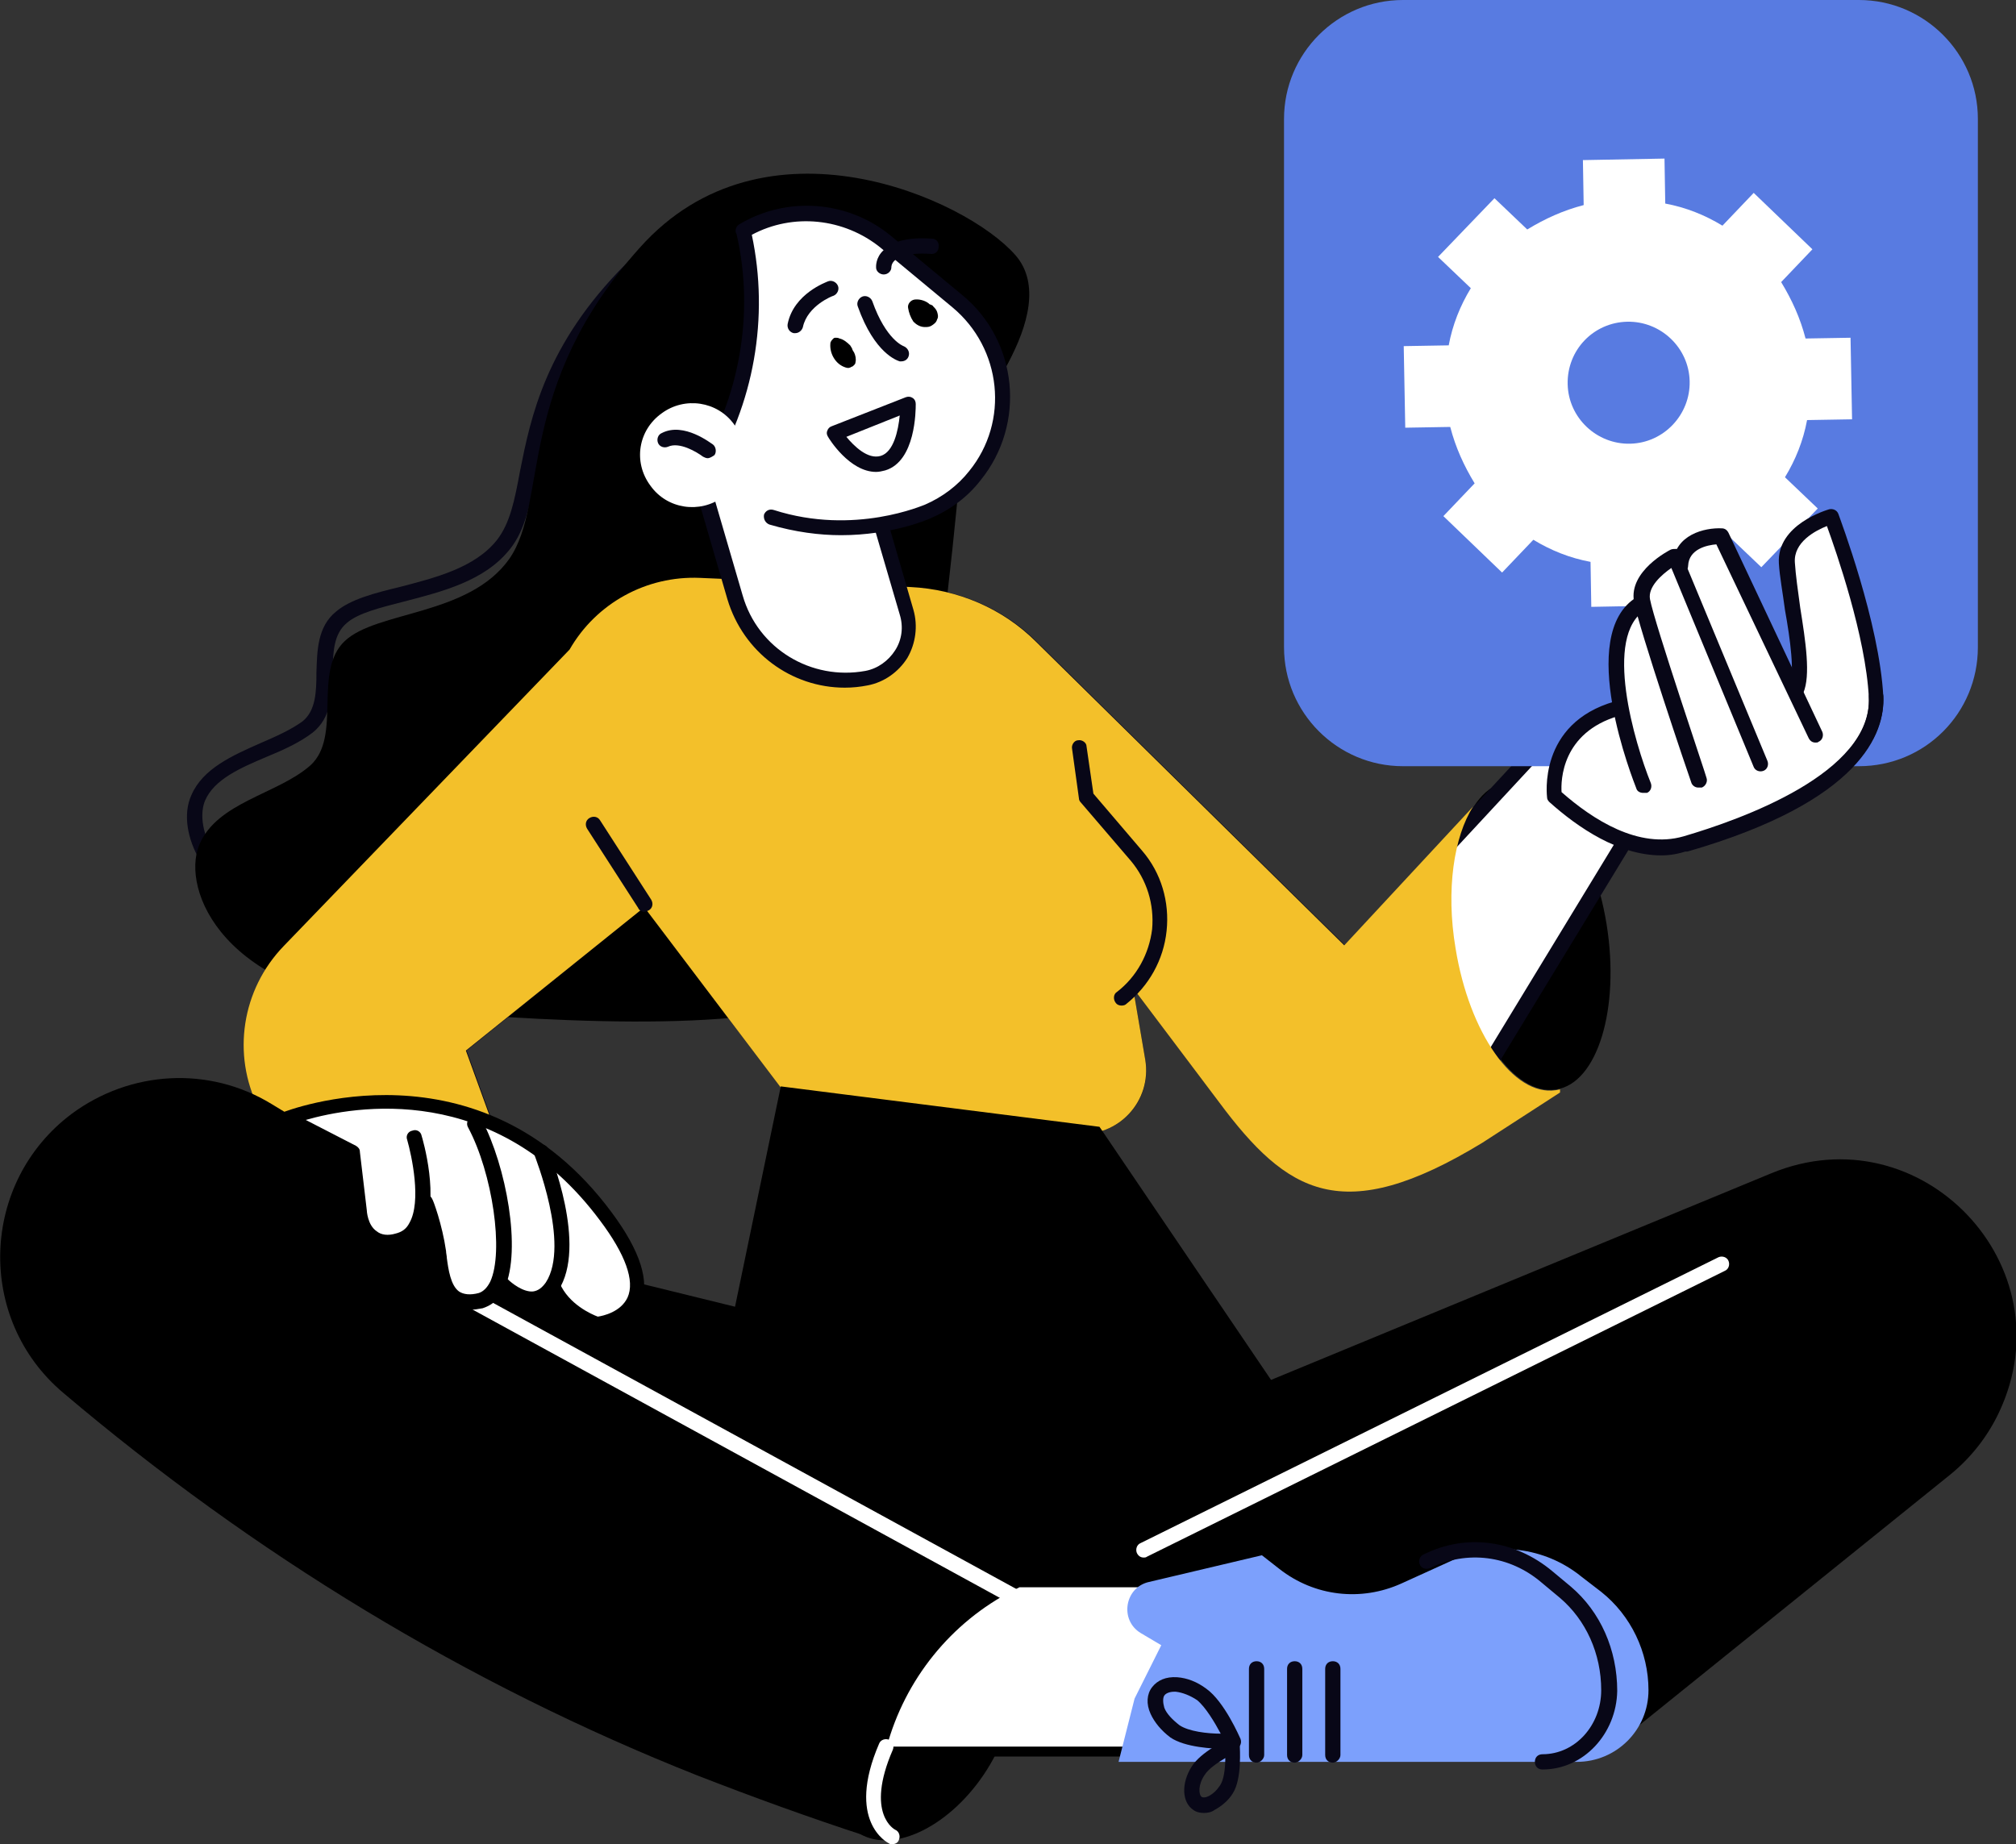 <?xml version="1.0" encoding="utf-8"?>
<!-- Generator: Adobe Illustrator 25.0.0, SVG Export Plug-In . SVG Version: 6.00 Build 0)  -->
<svg version="1.1" xmlns="http://www.w3.org/2000/svg" xmlns:xlink="http://www.w3.org/1999/xlink" x="0px" y="0px"
	 viewBox="0 0 264.4 241.9" style="enable-background:new 0 0 264.4 241.9;" xml:space="preserve">
<rect x="0" y="0" width="264.4" height="241.9" fill="#333333" stroke="none"/>
<style type="text/css">
	.st0{display:none;}
	.st1{display:inline;}
	.st2{fill:#F6F3E4;}
	.st3{fill:#7CA0FC;}
	.st4{fill:#1D1D1B;}
	.st5{fill:#FFFFFF;}
	.st6{fill:#080717;}
	.st7{fill:#FFCF4B;}
	.st8{fill:#FF9700;}
	.st9{fill:#587BE1;}
	.st10{fill:#FCCC42;}
	.st11{fill:#FFBF0D;}
	.st12{fill:#F3AA06;}
	.st13{fill:#FECE40;}
	.st14{fill:#10101A;}
	.st15{fill:#23285C;}
	.st16{fill:#282D33;}
	.st17{fill:#FF7BAC;}
	.st18{fill:#F3C02A;}
	.st19{fill:#1F4142;}
	.st20{fill:#FFCD00;}
	.st21{fill:#FFA813;}
	.st22{fill:#FFAB01;}
	.st23{fill:#FFC910;}
	.st24{fill:#B0C8F2;}
</style>
<g id="Layer_4" class="st0">
	<g class="st1">
		<rect x="-12.4" y="-1.5" class="st2" width="302.9" height="234.1"/>
	</g>
</g>
<g id="Layer_2">
	<g>
		<path d="M210.7,121.2c1.8,11.1-1.2,20.9-6.6,21.7c-5.4,0.9-11.3-7.4-13.1-18.6c-1.8-11.1,1.2-20.9,6.6-21.7
			C203,101.8,208.9,110.1,210.7,121.2z"/>
		<g>
			<path class="st6" d="M82.7,126.2c-9.6,0-20.3-0.6-30.5-1.4c-17.1-1.3-23.5-8-25.9-11.8c-1.8-3-2.3-6.3-1.2-8.7
				c1.5-3.5,5.4-5.2,9-6.8c2.1-0.9,4.1-1.8,5.6-2.9c1.7-1.4,1.8-3.8,1.8-6.4c0.1-2.8,0.1-6,2.6-8c1.9-1.6,5-2.4,8.3-3.2
				c4.6-1.2,9.9-2.5,12.8-6.2c1.7-2.2,2.3-5.2,3-9c1.4-7,3.3-16.6,13.9-27.2c5.8-5.9,13.7-9,22.7-8.9c12.4,0.1,23.4,5.8,27.3,9.8
				c6.6,6.8-4.5,19.1-6.4,21.1c-0.6,7.7-5.4,61-15.6,65.9C104.2,125.2,94.2,126.2,82.7,126.2z M104.6,27.7c-8.4,0-15.5,2.8-21,8.3
				C73.4,46.3,71.7,55.1,70.3,62.2c-0.8,3.9-1.4,7.3-3.4,9.8c-3.3,4.2-8.9,5.6-13.9,6.9c-3.1,0.8-6,1.5-7.5,2.8
				c-1.8,1.5-1.8,3.9-1.9,6.5c-0.1,2.9-0.1,5.9-2.6,7.9c-1.7,1.3-3.9,2.3-6.1,3.2c-3.3,1.4-6.8,2.9-8,5.7c-0.6,1.4-0.6,3.9,1.1,6.8
				c5.1,8.5,18.7,10.4,24.3,10.8c21.1,1.6,46.6,2.8,56.9-2.1c7.9-3.8,13.2-47.9,14.5-64.6c0-0.2,0.1-0.5,0.3-0.6
				c0.1-0.1,12.4-12.7,6.7-18.6c-3.5-3.7-14.2-9.1-25.8-9.2C104.7,27.7,104.7,27.7,104.6,27.7z"/>
		</g>
		<path d="M126.4,56c0,0,13.3-15,6.8-22.5c-6.5-7.5-33-19.3-49.3-1C67.5,50.8,72,65.8,66.8,73.3c-5.3,7.5-17.4,6.8-21.6,10.8
			s-0.3,12.5-4.5,16.3c-4.3,3.8-12.3,4.8-14.6,10.5c-2.3,5.8,3,19.5,26.7,21.5c23.6,2,48,3,58.4-2.5C121.3,124.4,126.4,56,126.4,56z
			"/>
		<g>
			<path class="st5" d="M37.6,150.5l-2.8-5.6c-3.3-6.7-2.1-14.7,3.1-20.1l37.5-38.9c0.1-0.1,0.1-0.1,0.1-0.2
				c3.2-5.5,9.1-8.9,15.4-8.9c0.3,0,0.5,0,0.8,0l27.6,1.2c6,0.3,11.6,2.7,15.9,6.9l40.4,39.8c0.2,0.2,0.4,0.3,0.7,0.3c0,0,0,0,0,0
				c0.3,0,0.5-0.1,0.7-0.3l26.3-28.3l12.7,9.1l-22.4,36.8c-3.6,6-10,9.6-17,9.6c0,0,0,0,0,0c-6.3,0-12.1-2.9-15.9-7.9l-11.3-15
				c-0.2-0.3-0.5-0.4-0.8-0.4c-0.1,0-0.3,0-0.4,0.1c-0.4,0.2-0.7,0.6-0.6,1.1l1.6,9.4c0.4,2.1-0.2,4.3-1.6,5.9
				c-1.4,1.7-3.4,2.6-5.6,2.6c-0.2,0-0.5,0-0.8,0l-36.7-3.7l-19.4-25.6c-0.2-0.2-0.4-0.4-0.7-0.4c0,0-0.1,0-0.1,0
				c-0.2,0-0.4,0.1-0.6,0.2L60.5,137c-0.3,0.3-0.5,0.7-0.3,1.1l13.9,38.3L37.6,150.5z"/>
			<path class="st6" d="M91.1,77.8c0.2,0,0.5,0,0.7,0l27.6,1.2c5.7,0.2,11.1,2.6,15.2,6.6l40.4,39.8c0.4,0.4,0.9,0.6,1.4,0.6
				c0,0,0,0,0,0c0.5,0,1.1-0.2,1.4-0.6l25.7-27.7l11.2,8.1l-21.9,36c-3.5,5.7-9.5,9.1-16.2,9.1c-6,0-11.5-2.7-15.1-7.5l-11.3-15
				c-0.4-0.5-1-0.8-1.6-0.8c-0.3,0-0.5,0.1-0.8,0.2c-0.8,0.4-1.3,1.3-1.2,2.2l1.6,9.4c0.3,1.8-0.2,3.7-1.4,5.1
				c-1.2,1.4-2.9,2.2-4.8,2.2c-0.2,0-0.4,0-0.7,0l-36.3-3.7l-19.1-25.2c-0.3-0.4-0.8-0.7-1.3-0.8c-0.1,0-0.2,0-0.2,0
				c-0.5,0-0.9,0.2-1.3,0.4l-23.4,18.8c-0.7,0.5-0.9,1.4-0.6,2.2L72,173.8l-33.6-24l-2.7-5.3c-3.1-6.3-2-13.9,2.9-18.9l37.5-38.9
				c0.1-0.1,0.2-0.2,0.3-0.4C79.5,81.1,85.1,77.8,91.1,77.8C91.1,77.8,91.1,77.8,91.1,77.8L91.1,77.8z M91.1,75.8
				c-6.7,0-12.9,3.6-16.3,9.4l-37.5,38.9c-5.5,5.7-6.8,14.2-3.3,21.2l2.9,5.8l39.3,28l-15-41.3L84.5,119l19.6,25.9l37.1,3.8
				c0.3,0,0.6,0,0.9,0c5.1,0,9-4.6,8.1-9.7l-1.6-9.4l11.3,15c4.2,5.6,10.5,8.3,16.7,8.3c6.9,0,13.9-3.4,17.9-10.1l22.9-37.6
				l-14.1-10.2l-26.9,29L136,84.2c-4.4-4.4-10.3-6.9-16.5-7.2l-27.6-1.2C91.6,75.8,91.3,75.8,91.1,75.8L91.1,75.8z"/>
		</g>
		<g>
			<path class="st18" d="M37.2,124.1l37.5-38.9c3.5-6.1,10.1-9.7,17.1-9.4l27.6,1.2c6.2,0.3,12.1,2.8,16.5,7.2l40.4,39.8l16.9-18.2
				c-2.5,3.9-3.6,10.9-2.3,18.6c1.8,11.1,7.6,19.4,13.1,18.6c0.2,0,0.4-0.1,0.6-0.1l0,0.4l-10.2,6.6c-18.4,11.2-25.6,6.6-34.5-5.3
				l-11.3-15l1.6,9.4c0.9,5.4-3.5,10.2-9,9.7l-37.1-3.8L84.5,119l-23.4,18.8l15,41.3l-39.3-28l-2.9-5.8
				C30.4,138.3,31.7,129.8,37.2,124.1z"/>
		</g>
		<path d="M129.9,214.6c4.3,2.9,3.9,11.1-0.9,18.2c-4.8,7.1-12.3,10.5-16.6,7.5c-4.3-2.9-3.9-11.1,0.9-18.2
			C118.2,215,125.6,211.6,129.9,214.6z"/>
		<path d="M144.2,147.8l22.5,33.2l65.6-27.1c19.6-8.1,38.9,12.1,29.9,31.3v0c-1.5,3.2-3.7,6-6.4,8.2l-45.9,37h-93.2l-2.9,10.5
			c-7.7-2.5-15.1-5.2-22.3-8c-30.3-12-58.3-29.1-83.2-50.2l0,0c-11.5-9.7-10.9-27.6,1.1-36.6v0c7.7-5.7,18-6.3,26.2-1.3l32.3,19.6
			l28.5,7l6-28.9L144.2,147.8z"/>
		<g>
			<path class="st5" d="M150,204.3c-0.4,0-0.7-0.2-0.9-0.6c-0.2-0.5,0-1.1,0.5-1.3l75.8-37.5c0.5-0.2,1.1,0,1.3,0.5
				c0.2,0.5,0,1.1-0.5,1.3l-75.8,37.5C150.3,204.3,150.1,204.3,150,204.3z"/>
		</g>
		<g>
			<path class="st18" d="M141.6,98l0.9,6.5l6.6,7.7c4.8,5.6,3.9,14.1-1.9,18.7h0L141.6,98z"/>
			<path class="st6" d="M147.1,131.9c-0.3,0-0.6-0.1-0.8-0.4c-0.3-0.4-0.3-1.1,0.2-1.4c2.6-2,4.2-5,4.6-8.2c0.3-3.3-0.7-6.5-2.8-9
				l-6.6-7.7c-0.1-0.1-0.2-0.3-0.2-0.5l-0.9-6.5c-0.1-0.5,0.3-1.1,0.8-1.1c0.5-0.1,1.1,0.3,1.1,0.8l0.9,6.2l6.4,7.5
				c2.5,2.9,3.6,6.7,3.2,10.5c-0.4,3.8-2.3,7.2-5.3,9.6C147.6,131.8,147.4,131.9,147.1,131.9z"/>
		</g>
		<g>
			<path class="st5" d="M77.8,108.1l6.7,10.4L77.8,108.1z"/>
			<path class="st6" d="M84.5,119.6c-0.3,0-0.7-0.2-0.8-0.5l-6.7-10.4c-0.3-0.5-0.2-1.1,0.3-1.4c0.5-0.3,1.1-0.2,1.4,0.3l6.7,10.4
				c0.3,0.5,0.2,1.1-0.3,1.4C84.8,119.5,84.7,119.6,84.5,119.6z"/>
		</g>
		<path class="st5" d="M116.3,229.1h39.3v-20.9h-21.9l-0.8,0.4C124.7,212.8,118.7,220.3,116.3,229.1L116.3,229.1z"/>
		<g>
			<path class="st5" d="M133.3,210.6c-0.2,0-0.3,0-0.5-0.1l-73.7-40.3c-0.5-0.3-0.7-0.9-0.4-1.4c0.3-0.5,0.9-0.7,1.4-0.4l73.7,40.3
				c0.5,0.3,0.7,0.9,0.4,1.4C134,210.4,133.7,210.6,133.3,210.6z"/>
		</g>
		<path class="st3" d="M150.7,207.5l14.8-3.5l2.3,1.8c4.6,3.6,10.7,4.3,16,1.9l6.6-3c5.6-2.6,12.2-1.8,17,2.1l2.6,2
			c3.9,3.1,6.2,7.9,6.2,12.9l0,0c0,5.2-4.2,9.4-9.4,9.4h-60.1l2.1-8.3l3.5-7l-2.7-1.6C146.8,212.5,147.5,208.2,150.7,207.5z"/>
		<g>
			<path class="st6" d="M202.3,232.1c-0.6,0-1-0.4-1-1c0-0.6,0.4-1,1-1c4.3,0,7.7-3.8,7.7-8.4c0-4.8-2-9.2-5.4-12.1l-2.4-2
				c-4.2-3.6-9.8-4.3-14.7-1.9c-0.5,0.2-1.1,0-1.3-0.5c-0.2-0.5,0-1.1,0.5-1.3c5.6-2.8,12-1.9,16.9,2.2l2.4,2
				c3.9,3.3,6.1,8.3,6.1,13.7C212,227.4,207.7,232.1,202.3,232.1z"/>
		</g>
		<g>
			<path class="st6" d="M174.8,231.2c-0.6,0-1-0.4-1-1v-11.3c0-0.6,0.4-1,1-1c0.6,0,1,0.4,1,1v11.3
				C175.8,230.7,175.3,231.2,174.8,231.2z"/>
		</g>
		<g>
			<path class="st6" d="M169.8,231.2c-0.6,0-1-0.4-1-1v-11.3c0-0.6,0.4-1,1-1c0.6,0,1,0.4,1,1v11.3
				C170.8,230.7,170.3,231.2,169.8,231.2z"/>
		</g>
		<g>
			<path class="st6" d="M164.8,231.2c-0.6,0-1-0.4-1-1v-11.3c0-0.6,0.4-1,1-1c0.6,0,1,0.4,1,1v11.3
				C165.8,230.7,165.3,231.2,164.8,231.2z"/>
		</g>
		<g>
			<path class="st6" d="M160.8,229.4c-1.7,0-5.4-0.2-7.3-1.5l0,0c-1.2-0.9-2.1-2-2.6-3.1c-0.6-1.3-0.5-2.6,0.2-3.5
				c0.7-0.9,1.8-1.4,3.3-1.3c1.3,0.1,2.6,0.6,3.8,1.5c2.4,1.7,4.4,6.4,4.5,6.6c0.1,0.3,0.1,0.6-0.1,0.9c-0.2,0.3-0.5,0.4-0.8,0.5
				C161.6,229.4,161.3,229.4,160.8,229.4z M154,221.9c-0.6,0-1.1,0.2-1.3,0.5c-0.2,0.3-0.2,0.9,0,1.6c0.3,0.8,1.1,1.6,2,2.3
				c0,0,0,0,0,0c1.2,0.8,3.6,1.1,5.4,1.1c-0.8-1.5-2-3.5-3.1-4.4c-0.9-0.6-1.9-1-2.8-1.1C154.1,221.9,154,221.9,154,221.9z"/>
		</g>
		<g>
			<path class="st6" d="M157.9,237.8c-0.5,0-1-0.1-1.4-0.4c-1.5-1-1.6-3.5-0.2-5.7c1.2-1.9,4.5-3.5,4.9-3.6c0.3-0.1,0.6-0.1,0.9,0
				c0.3,0.2,0.5,0.5,0.5,0.8c0,0.4,0.3,4.4-0.9,6.3l0,0c-0.6,1-1.5,1.7-2.4,2.2C158.9,237.7,158.4,237.8,157.9,237.8z M160.7,230.6
				c-1,0.6-2.2,1.4-2.7,2.2c-0.9,1.3-0.8,2.6-0.4,2.9c0.2,0.1,0.5,0.1,0.9-0.1c0.6-0.3,1.1-0.8,1.5-1.4l0,0
				C160.5,233.5,160.7,232,160.7,230.6z"/>
		</g>
		<g>
			<path class="st5" d="M117,241.9c-0.1,0-0.3,0-0.4-0.1c-0.2-0.1-5.7-2.9-1.3-13.1c0.2-0.5,0.8-0.7,1.3-0.5
				c0.5,0.2,0.7,0.8,0.5,1.3c-3.7,8.5,0.3,10.5,0.3,10.5c0.5,0.2,0.7,0.8,0.5,1.3C117.8,241.7,117.4,241.9,117,241.9z"/>
		</g>
		<g>
			<path class="st5" d="M38.2,147c0,0,19.7-7.3,35.7,6c12.8,10.7,9.9,21.1,4.4,21.5c-2.2,0.1-6.1-4.8-6.1-4.8s-2.1,1.8-4.4,0
				c-2.5-2-3.9,0.9-6,1.3c-2.2,0.5-4.3-1.3-4.2-3.5c0.1-2.1-1.2-8.5-1.2-8.5s-2.5,3-4.9,4.2c-1.6,0.8-4.8-1.9-4.7-5.2
				C47,154.6,47.9,149.5,38.2,147z"/>
			<g>
				<path class="st5" d="M71.1,151c0,0,5,12.2,1.4,17.6c-2.6,3.9-6.5-0.2-6.5-0.2L71.1,151z"/>
				<path d="M69.7,171.4c-2.3,0-4.3-2-4.5-2.2c-0.4-0.4-0.4-1,0-1.4c0.4-0.4,1-0.4,1.4,0c0.5,0.5,2,1.7,3.3,1.6
					c0.7-0.1,1.2-0.5,1.7-1.2c3.2-5-1.5-16.6-1.5-16.7c-0.2-0.5,0-1.1,0.5-1.3c0.5-0.2,1.1,0,1.3,0.5c0.2,0.5,5.2,12.7,1.3,18.6
					c-1,1.6-2.3,2.1-3.2,2.1C70,171.4,69.9,171.4,69.7,171.4z"/>
			</g>
			<g>
				<path class="st5" d="M62.3,147.4c3.9,7.4,5.8,22,0.8,23.2c-5.1,1.3-5.2-3.8-5.6-6.4c-0.6-3.4-1.8-6.6-1.8-6.6L62.3,147.4z"/>
				<path d="M61.6,171.8c-1,0-1.8-0.2-2.5-0.7c-1.9-1.3-2.2-3.9-2.5-5.8c0-0.3-0.1-0.6-0.1-0.9c-0.5-3.3-1.7-6.4-1.7-6.4
					c-0.2-0.5,0.1-1.1,0.6-1.3c0.5-0.2,1.1,0.1,1.3,0.6c0.1,0.1,1.3,3.3,1.8,6.8c0,0.3,0.1,0.6,0.1,0.9c0.2,1.5,0.5,3.6,1.6,4.4
					c0.6,0.4,1.5,0.5,2.6,0.2c0.6-0.2,1.1-0.7,1.5-1.5c1.8-3.9,0.3-14.2-2.9-20.2c-0.3-0.5-0.1-1.1,0.4-1.4c0.5-0.3,1.1-0.1,1.4,0.4
					c3.2,6.1,5.2,17,3,22c-0.8,1.8-2,2.4-2.9,2.7C62.7,171.7,62.2,171.8,61.6,171.8z"/>
			</g>
			<g>
				<path d="M78.3,174.7c-0.1,0-0.2,0-0.3,0c-0.2-0.1-4.7-1.5-6.4-5.6c-0.2-0.5,0-1.1,0.5-1.3c0.5-0.2,1.1,0,1.3,0.5
					c1.2,2.8,4.2,4.1,5,4.4c0.7-0.1,3-0.6,3.9-2.5c1-2.2-0.3-5.7-3.6-10.1c-13.7-18.4-32.3-15-38.6-13.2l6.6,3.4
					c0.3,0.2,0.5,0.4,0.5,0.8l0.9,7.6c0,0.1,0.1,2,1.3,2.8c0.6,0.5,1.5,0.6,2.5,0.3c0.8-0.2,1.4-0.6,1.8-1.4
					c1.6-2.8,0.3-8.8-0.3-10.9c-0.2-0.5,0.1-1.1,0.7-1.2c0.5-0.2,1.1,0.1,1.2,0.7c0.1,0.3,2.5,8.4,0.1,12.5c-0.7,1.2-1.7,2-3.1,2.3
					c-1.7,0.4-3.1,0.2-4.2-0.6c-1.9-1.4-2.1-4.2-2.1-4.3l-0.8-7l-8.2-4.2c-0.3-0.2-0.6-0.5-0.5-0.9c0-0.4,0.3-0.7,0.6-0.9
					c0.3-0.1,25.8-10.2,43.1,13.1c3.8,5.1,5.1,9.2,3.8,12.1C82.6,174.3,78.6,174.7,78.3,174.7C78.4,174.7,78.3,174.7,78.3,174.7z"/>
			</g>
		</g>
		<g>
			<g>
				<path class="st5" d="M113.6,88.9L113.6,88.9c-7.6,1.4-15.1-3.1-17.3-10.6l-5.7-19.6l20.8-3.9l7.4,25.5
					C120.1,84.2,117.6,88.2,113.6,88.9z"/>
				<path class="st6" d="M110.8,90.2c-7,0-13.3-4.6-15.4-11.6l-5.7-19.6c-0.1-0.3,0-0.6,0.1-0.8s0.4-0.4,0.7-0.5l20.8-3.9
					c0.5-0.1,1,0.2,1.1,0.7l7.4,25.5c0.6,2.1,0.3,4.4-0.8,6.3c-1.2,1.9-3.1,3.2-5.2,3.6l0,0C112.8,90.1,111.8,90.2,110.8,90.2z
					 M92,59.6l5.4,18.5c2,7,9,11.2,16.1,9.9c1.6-0.3,3-1.3,3.9-2.7c0.9-1.4,1.1-3.1,0.6-4.7L110.8,56L92,59.6z"/>
			</g>
			<g>
				<path class="st5" d="M101.2,67.8c11.1,3.5,20.5-0.8,20.5-0.8c2.4-1,4.5-2.7,6.2-4.7h0c5.6-7,4.6-17.2-2.3-22.9l-9.4-7.8
					c-5.3-4.4-12.8-4.9-18.7-1.4l0,0l0.1,0.2c2.5,10.7,0.5,22-5.4,31.3l0,0L101.2,67.8z"/>
				<path class="st6" d="M110.3,70.2c-2.8,0-6-0.4-9.4-1.4c-0.5-0.2-0.8-0.7-0.7-1.3c0.2-0.5,0.7-0.8,1.3-0.6
					c10.6,3.4,19.7-0.7,19.8-0.7c2.3-1,4.3-2.5,5.8-4.4c5.3-6.5,4.3-16.1-2.2-21.5l-9.4-7.8c-4.8-3.9-11.5-4.6-16.9-1.7
					c2.3,10.8,0.3,22.3-5.6,31.6c-0.3,0.5-0.9,0.6-1.4,0.3c-0.5-0.3-0.6-0.9-0.3-1.4c5.7-9,7.7-20.2,5.3-30.6l-0.1-0.2
					c-0.1-0.4,0.1-0.9,0.5-1.1c6.2-3.7,14.2-3.1,19.8,1.5l9.4,7.8c7.3,6,8.4,16.9,2.4,24.3c-1.7,2.2-4,3.9-6.6,5
					C121.8,68.1,117,70.2,110.3,70.2z"/>
			</g>
			<path class="st5" d="M85.3,63.7c2.2,3.1,6.5,3.7,9.5,1.5c3.1-2.2,3.7-6.5,1.5-9.5c-2.2-3.1-6.5-3.7-9.5-1.5
				C83.7,56.4,83,60.6,85.3,63.7z"/>
			<g>
				<path class="st6" d="M92.8,60.1c-0.2,0-0.4-0.1-0.6-0.2c-0.8-0.6-3.1-2-4.6-1.3c-0.5,0.2-1.1,0-1.3-0.5c-0.2-0.5,0-1.1,0.5-1.3
					c2.9-1.5,6.5,1.4,6.7,1.5c0.4,0.3,0.5,1,0.2,1.4C93.4,59.9,93.1,60.1,92.8,60.1z"/>
			</g>
			<g>
				<path class="st6" d="M114.9,61.9c-3.5,0-6.2-4.4-6.3-4.6c-0.2-0.3-0.2-0.6-0.1-0.8c0.1-0.3,0.3-0.5,0.6-0.6l9.7-3.8
					c0.3-0.1,0.6-0.1,0.9,0.1c0.3,0.2,0.4,0.5,0.4,0.8c0,0.8,0,7.5-4,8.7C115.7,61.8,115.3,61.9,114.9,61.9z M111,57.3
					c1,1.2,2.8,3,4.5,2.5c1.7-0.5,2.3-3.3,2.5-5.3L111,57.3z"/>
			</g>
			<path d="M119.1,40.4c-0.1-0.5,0.3-1,0.8-1.1c0.6-0.1,1.4,0.1,1.9,0.5c0,0,0.1,0.1,0.1,0.1c0.2,0.1,0.4,0.1,0.5,0.3
				c0.2,0.2,0.4,0.4,0.5,0.7c0.1,0.3,0.2,0.7,0,1c-0.1,0.4-0.4,0.6-0.7,0.8c-0.3,0.2-0.6,0.2-0.9,0.2c-0.6,0-1.1-0.3-1.5-0.7
				C119.4,41.6,119.2,41,119.1,40.4z"/>
			<path d="M108.9,45.1c0-0.3,0.2-0.5,0.4-0.7c0.1-0.1,0.2-0.1,0.3-0.1c0.2,0,0.3,0,0.5,0.1c0.5,0.1,1,0.5,1.4,0.9
				c0.1,0.2,0.3,0.4,0.3,0.6c0.1,0.1,0.1,0.2,0.2,0.3c0.2,0.4,0.3,0.9,0.2,1.3c0,0.2-0.1,0.3-0.2,0.4c-0.1,0.1-0.2,0.2-0.3,0.2
				c-0.3,0.2-0.5,0.2-0.8,0.1C109.6,47.8,108.8,46.4,108.9,45.1z"/>
			<g>
				<path class="st6" d="M118.2,47.4c-0.1,0-0.2,0-0.2,0c-0.3-0.1-3.3-1-5.5-7.2c-0.2-0.5,0.1-1.1,0.6-1.3c0.5-0.2,1.1,0.1,1.3,0.6
					c1.8,5.1,4.1,5.9,4.1,5.9c0.5,0.2,0.8,0.7,0.7,1.2C119.1,47.1,118.7,47.4,118.2,47.4z"/>
			</g>
			<g>
				<path class="st6" d="M104.3,43.7c-0.1,0-0.1,0-0.2,0c-0.5-0.1-0.9-0.6-0.8-1.2c0.8-4,5.1-5.5,5.3-5.6c0.5-0.2,1.1,0.1,1.3,0.6
					c0.2,0.5-0.1,1.1-0.6,1.3c-0.1,0-3.4,1.3-4,4.1C105.2,43.3,104.8,43.7,104.3,43.7z"/>
			</g>
			<g>
				<path class="st6" d="M115.9,36c-0.5,0-1-0.4-1-0.9c0-0.1-0.1-1.3,1-2.3c1.2-1.2,3.3-1.7,6.3-1.5c0.6,0,1,0.5,0.9,1.1
					c0,0.6-0.5,1-1.1,0.9c-3.1-0.2-4.3,0.5-4.7,0.9c-0.4,0.4-0.4,0.8-0.4,0.9C116.9,35.5,116.5,36,115.9,36
					C115.9,36,115.9,36,115.9,36z"/>
			</g>
		</g>
		<g>
			<path class="st9" d="M243.8,100.5h-59.8c-8.6,0-15.6-7-15.6-15.6V15.6c0-8.6,7-15.6,15.6-15.6h59.8c8.6,0,15.6,7,15.6,15.6v69.3
				C259.4,93.5,252.5,100.5,243.8,100.5z"/>
			<path class="st5" d="M184.1,45.4l0.2,10.7l5.9-0.1c0.7,2.7,1.8,5.1,3.2,7.4l-4.1,4.3l7.7,7.4l4.1-4.3c2.3,1.4,4.8,2.4,7.5,2.9
				l0.1,5.9l10.7-0.2l-0.1-5.9c2.7-0.7,5.1-1.8,7.4-3.2l4.3,4.1l7.4-7.7l-4.3-4.1c1.4-2.3,2.4-4.8,2.9-7.5l5.9-0.1l-0.2-10.7
				l-5.9,0.1c-0.7-2.7-1.8-5.1-3.2-7.4l4.1-4.3l-7.7-7.4l-4.1,4.3c-2.3-1.4-4.8-2.4-7.5-2.9l-0.1-5.9L207.6,21l0.1,5.9
				c-2.7,0.7-5.1,1.8-7.4,3.2l-4.3-4.1l-7.4,7.7l4.3,4.1c-1.4,2.3-2.4,4.8-2.9,7.5L184.1,45.4z M213.4,42.2c4.4-0.1,8.1,3.4,8.2,7.8
				c0.1,4.4-3.4,8.1-7.8,8.2c-4.4,0.1-8.1-3.4-8.2-7.8C205.5,45.9,209,42.3,213.4,42.2z"/>
		</g>
		<g>
			<path class="st5" d="M212.4,89.4l0.1,3.3c0,0-9.7,1.9-8.3,11.4c0.3,2.3,11.4,8,16.9,6.7c10.7-2.7,26.1-10,25-19.3
				c-1.1-9.4-5.5-23.2-5.5-23.2s-7,1.3-6.1,6.4c1.4,7.1,1.1,14.9,1.1,14.9l-10.1-19c0,0-3.8,1-6.3,3.5
				C216.7,76.5,211.8,79.2,212.4,89.4z"/>
			<g>
				<path class="st6" d="M221.1,111.7c-0.4,0-0.8-0.3-1-0.7c-0.2-0.5,0.2-1.1,0.7-1.2c7.5-2.2,24.8-8.3,24.3-18.3
					c-0.4-8-4.3-19.2-5.5-22.5c-1.5,0.6-4.4,2.1-4.2,4.8c0.1,1.6,0.4,3.7,0.7,5.9c0.7,4.4,1.4,8.9,0.4,11.2
					c-0.2,0.5-0.8,0.8-1.3,0.5c-0.5-0.2-0.8-0.8-0.5-1.3c0.7-1.8,0.1-6.2-0.6-10.1c-0.3-2.3-0.7-4.4-0.8-6.1c-0.3-5.1,6.3-7,6.6-7.1
					c0.5-0.1,1,0.1,1.2,0.6c0.2,0.6,5.4,14.3,5.9,24c0.2,4.7-2.8,13.7-25.7,20.3C221.3,111.7,221.2,111.7,221.1,111.7z"/>
			</g>
			<g>
				<path class="st6" d="M238.1,97.4c-0.4,0-0.7-0.2-0.9-0.6l-12.1-25.4c-1.2,0.1-3.6,0.6-3.7,2.8c0,0.6-0.5,1-1.1,0.9
					c-0.6,0-1-0.5-0.9-1.1c0.2-3.9,4.2-4.8,6.4-4.7c0.4,0,0.7,0.2,0.9,0.6L239,96c0.2,0.5,0,1.1-0.5,1.3
					C238.4,97.4,238.3,97.4,238.1,97.4z"/>
			</g>
			<g>
				<path class="st6" d="M222.7,103.3c-0.4,0-0.8-0.3-0.9-0.7c-0.3-0.8-6.9-20.3-7.5-23.7c-0.7-4,4.6-6.7,4.8-6.8
					c0.2-0.1,0.5-0.1,0.8-0.1c0.3,0.1,0.5,0.3,0.6,0.6l11.3,27.2c0.2,0.5,0,1.1-0.5,1.3c-0.5,0.2-1.1,0-1.3-0.5l-10.8-26.1
					c-1.3,0.9-3.1,2.5-2.8,4.1c0.6,3.2,7.4,23.2,7.4,23.4c0.2,0.5-0.1,1.1-0.6,1.3C223,103.3,222.9,103.3,222.7,103.3z"/>
			</g>
			<g>
				<path class="st6" d="M215.5,104c-0.4,0-0.8-0.2-0.9-0.6c-0.3-0.8-8.1-20.2,0.1-25.1c0.5-0.3,1.1-0.1,1.4,0.3
					c0.3,0.5,0.1,1.1-0.3,1.4c-5.6,3.4-1.4,17.5,0.7,22.7c0.2,0.5,0,1.1-0.5,1.3C215.8,104,215.7,104,215.5,104z"/>
			</g>
			<g>
				<path class="st6" d="M217.9,112.2c-5.6,0-10.9-3.6-14.7-7c-0.2-0.2-0.3-0.4-0.3-0.6c0-0.1-1.3-9.7,8.9-12.6
					c0.5-0.2,1.1,0.2,1.2,0.7c0.2,0.5-0.2,1.1-0.7,1.2c-7.5,2.2-7.6,8.5-7.5,10c4.1,3.6,10.1,7.5,16,5.8c7.5-2.2,24.8-8.3,24.3-18.3
					c0-0.6,0.4-1,0.9-1c0.5,0,1,0.4,1,0.9c0.2,4.7-2.8,13.7-25.7,20.3C220.2,112,219,112.2,217.9,112.2z"/>
			</g>
		</g>
	</g>
</g>
</svg>
